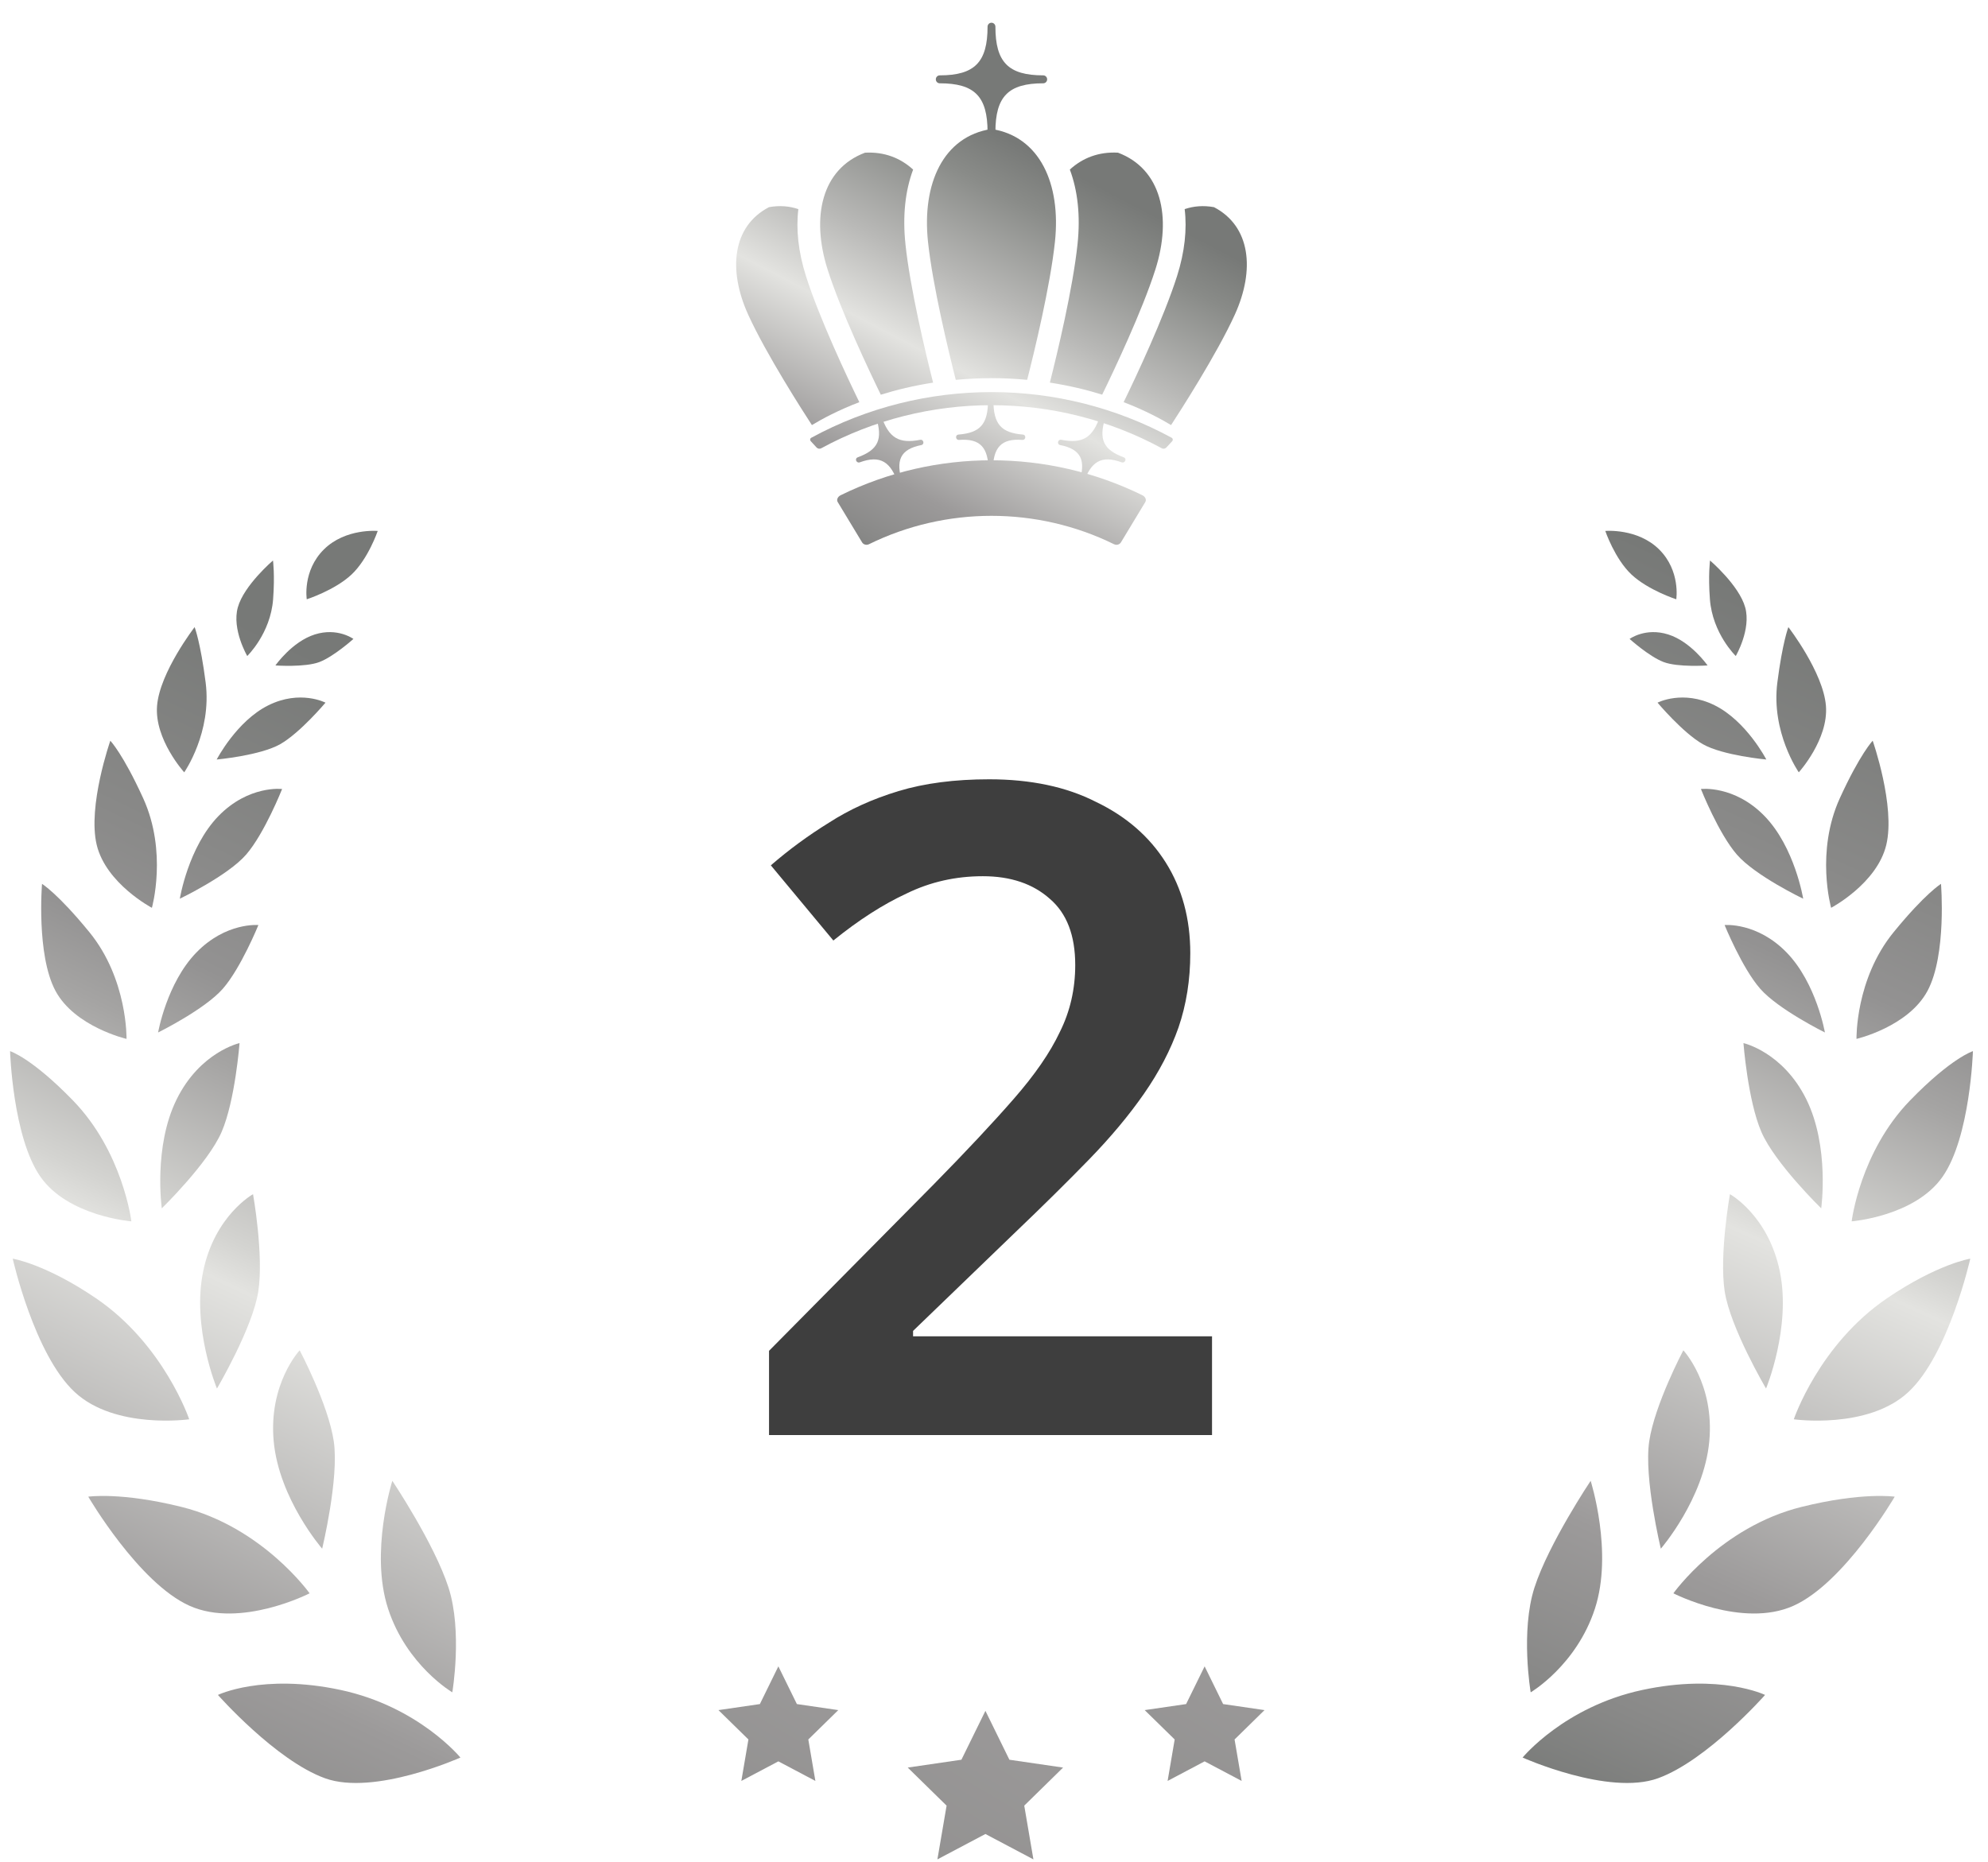<svg width="79" height="74" viewBox="0 0 79 74" fill="none" xmlns="http://www.w3.org/2000/svg">
<g clip-path="url(#clip0_538_14531)">
<path d="M44.271 21.631C41.209 20.126 37.592 20.126 34.53 21.631C34.433 21.678 34.312 21.647 34.258 21.557C33.935 21.023 33.612 20.488 33.289 19.953C33.235 19.864 33.287 19.742 33.407 19.683C37.175 17.831 41.627 17.831 45.395 19.683C45.515 19.742 45.567 19.864 45.513 19.953C45.19 20.488 44.867 21.023 44.544 21.557C44.49 21.647 44.369 21.678 44.272 21.631H44.271Z" fill="url(#paint0_linear_538_14531)"/>
<path d="M46.174 17.821C41.965 15.532 36.834 15.532 32.626 17.821C32.573 17.849 32.494 17.834 32.449 17.786C32.374 17.704 32.298 17.622 32.223 17.54C32.178 17.492 32.187 17.427 32.243 17.397C36.689 14.98 42.11 14.98 46.556 17.397C46.612 17.427 46.621 17.492 46.577 17.54C46.501 17.622 46.425 17.704 46.35 17.786C46.305 17.834 46.227 17.85 46.174 17.821Z" fill="url(#paint1_linear_538_14531)"/>
<path d="M39.4 15.03C39.894 15.03 40.367 15.055 40.818 15.097C41.106 13.967 41.734 11.373 41.922 9.61C42.167 7.3 41.317 5.42 39.4 5.126C37.482 5.42 36.632 7.3 36.877 9.61C37.065 11.373 37.694 13.967 37.981 15.097C38.433 15.055 38.906 15.031 39.4 15.031V15.03Z" fill="url(#paint2_linear_538_14531)"/>
<path d="M45.914 10.709C46.578 8.619 46.146 6.714 44.427 6.068C43.664 6.026 43.02 6.276 42.514 6.74C42.826 7.573 42.939 8.577 42.82 9.699C42.631 11.476 42.023 14.011 41.72 15.207C42.49 15.326 43.185 15.495 43.799 15.686C44.245 14.771 45.386 12.37 45.914 10.708V10.709Z" fill="url(#paint3_linear_538_14531)"/>
<path d="M35.981 9.701C35.862 8.578 35.974 7.574 36.286 6.74C35.78 6.277 35.138 6.027 34.374 6.069C32.655 6.715 32.224 8.62 32.887 10.71C33.415 12.371 34.557 14.774 35.002 15.688C35.617 15.496 36.311 15.327 37.08 15.208C36.777 14.012 36.169 11.477 35.98 9.7L35.981 9.701Z" fill="url(#paint4_linear_538_14531)"/>
<path d="M48.243 8.234C47.822 8.158 47.432 8.191 47.077 8.312C47.174 9.11 47.08 10.01 46.776 10.968C46.242 12.647 45.132 14.998 44.652 15.984C45.503 16.312 46.139 16.655 46.536 16.895C46.858 16.401 48.353 14.084 49.071 12.503C49.878 10.725 49.696 8.992 48.242 8.234L48.243 8.234Z" fill="url(#paint5_linear_538_14531)"/>
<path d="M32.026 10.968C31.722 10.011 31.628 9.11 31.725 8.312C31.369 8.191 30.979 8.158 30.558 8.234C29.105 8.991 28.923 10.724 29.73 12.502C30.448 14.083 31.942 16.401 32.264 16.895C32.662 16.654 33.298 16.311 34.148 15.984C33.669 14.998 32.559 12.646 32.025 10.967L32.026 10.968Z" fill="url(#paint6_linear_538_14531)"/>
<path d="M41.456 2.995C40.071 2.995 39.556 2.471 39.556 1.062C39.556 0.974 39.486 0.903 39.4 0.903C39.314 0.903 39.244 0.974 39.244 1.062C39.244 2.471 38.73 2.995 37.344 2.995C37.258 2.995 37.188 3.066 37.188 3.153C37.188 3.24 37.258 3.311 37.344 3.311C38.73 3.311 39.244 3.835 39.244 5.245C39.244 5.332 39.314 5.403 39.4 5.403C39.486 5.403 39.556 5.332 39.556 5.245C39.556 3.835 40.071 3.311 41.456 3.311C41.543 3.311 41.612 3.24 41.612 3.153C41.612 3.066 41.542 2.995 41.456 2.995Z" fill="url(#paint7_linear_538_14531)"/>
<path d="M40.658 17.273C39.799 17.205 39.477 16.871 39.477 15.921C39.477 15.862 39.429 15.813 39.369 15.813C39.309 15.813 39.261 15.862 39.262 15.921C39.262 16.871 38.94 17.205 38.08 17.273C38.026 17.277 37.987 17.329 37.994 17.387C38 17.445 38.048 17.489 38.101 17.485C38.961 17.418 39.283 17.787 39.282 18.728C39.282 18.787 39.321 18.834 39.369 18.834C39.416 18.834 39.455 18.787 39.455 18.728C39.455 17.787 39.776 17.417 40.636 17.485C40.689 17.489 40.737 17.446 40.743 17.387C40.75 17.329 40.711 17.277 40.657 17.273H40.658Z" fill="url(#paint8_linear_538_14531)"/>
<path d="M44.666 18.18C43.847 17.878 43.64 17.473 43.935 16.562C43.953 16.505 43.921 16.447 43.864 16.43C43.806 16.414 43.744 16.447 43.726 16.503C43.432 17.413 43.015 17.645 42.166 17.478C42.112 17.468 42.059 17.507 42.047 17.565C42.035 17.623 42.068 17.677 42.12 17.687C42.97 17.854 43.169 18.296 42.876 19.197C42.858 19.253 42.881 19.309 42.927 19.322C42.973 19.335 43.025 19.3 43.044 19.244C43.335 18.344 43.761 18.076 44.581 18.378C44.631 18.397 44.691 18.368 44.715 18.314C44.74 18.26 44.718 18.201 44.666 18.181V18.18Z" fill="url(#paint9_linear_538_14531)"/>
<path d="M36.575 17.479C35.726 17.646 35.308 17.414 35.014 16.504C34.997 16.448 34.935 16.415 34.877 16.431C34.819 16.448 34.787 16.506 34.806 16.563C35.1 17.473 34.893 17.879 34.074 18.181C34.023 18.201 34.001 18.26 34.025 18.315C34.05 18.369 34.11 18.397 34.16 18.378C34.98 18.076 35.405 18.344 35.697 19.245C35.715 19.301 35.768 19.336 35.814 19.323C35.86 19.31 35.882 19.254 35.865 19.197C35.572 18.297 35.771 17.855 36.62 17.688C36.672 17.677 36.705 17.623 36.693 17.565C36.681 17.508 36.628 17.468 36.575 17.479V17.479Z" fill="url(#paint10_linear_538_14531)"/>
<path d="M40.122 69.944L40.112 69.942L39.159 67.999L38.205 69.942L36.072 70.254L37.616 71.767L37.251 73.903L39.159 72.894L41.066 73.903L40.702 71.767L42.245 70.254L40.122 69.944Z" fill="url(#paint11_linear_538_14531)"/>
<path d="M50.25 67.97L48.612 67.731L48.605 67.73L47.87 66.231L47.134 67.73L45.489 67.97V67.971L46.68 69.137L46.399 70.785L47.87 70.007L49.341 70.785L49.06 69.137L50.25 67.97Z" fill="url(#paint12_linear_538_14531)"/>
<path d="M31.674 67.731L31.667 67.73L30.931 66.231L30.196 67.73L28.551 67.97V67.971L29.741 69.137L29.46 70.785L30.931 70.007L32.402 70.785L32.121 69.137L33.312 67.97L31.674 67.731Z" fill="url(#paint13_linear_538_14531)"/>
<path d="M60.828 67.263C60.828 67.263 62.64 66.197 63.377 63.946C64.115 61.696 63.21 58.857 63.21 58.857C63.21 58.857 61.544 61.347 60.979 63.095C60.414 64.844 60.827 67.263 60.827 67.263H60.828Z" fill="url(#paint14_linear_538_14531)"/>
<path d="M60.506 69.856C60.506 69.856 62.163 67.833 65.266 67.169C68.37 66.505 70.141 67.367 70.141 67.367C70.141 67.367 67.848 69.969 65.886 70.679C63.925 71.389 60.506 69.856 60.506 69.856Z" fill="url(#paint15_linear_538_14531)"/>
<path d="M65.999 61.554C65.999 61.554 67.71 59.583 67.924 57.29C68.139 54.998 66.893 53.669 66.893 53.669C66.893 53.669 65.753 55.824 65.537 57.289C65.322 58.755 65.999 61.554 65.999 61.554V61.554Z" fill="url(#paint16_linear_538_14531)"/>
<path d="M66.498 63.328C66.498 63.328 68.369 60.693 71.589 59.894C74 59.295 75.293 59.487 75.293 59.487C75.293 59.487 73.294 62.918 71.266 63.825C69.238 64.733 66.498 63.328 66.498 63.328Z" fill="url(#paint17_linear_538_14531)"/>
<path d="M70.18 55.188C70.18 55.188 71.186 52.766 70.728 50.535C70.269 48.304 68.745 47.464 68.745 47.464C68.745 47.464 68.315 49.871 68.536 51.323C68.757 52.776 70.18 55.189 70.18 55.189V55.188Z" fill="url(#paint18_linear_538_14531)"/>
<path d="M71.283 56.411C71.283 56.411 72.286 53.436 74.993 51.597C77 50.234 78.296 50.027 78.296 50.027C78.296 50.027 77.442 53.841 75.831 55.333C74.22 56.826 71.283 56.411 71.283 56.411Z" fill="url(#paint19_linear_538_14531)"/>
<path d="M72.372 48.026C72.372 48.026 72.713 45.579 71.781 43.694C70.848 41.808 69.282 41.459 69.282 41.459C69.282 41.459 69.455 43.74 69.993 44.987C70.531 46.235 72.372 48.027 72.372 48.027V48.026Z" fill="url(#paint20_linear_538_14531)"/>
<path d="M72.519 41.037C72.519 41.037 72.178 39.074 71 37.86C69.82 36.646 68.533 36.767 68.533 36.767C68.533 36.767 69.227 38.474 69.946 39.297C70.665 40.121 72.519 41.037 72.519 41.037Z" fill="url(#paint21_linear_538_14531)"/>
<path d="M73.582 48.544C73.582 48.544 73.915 45.786 75.902 43.739C77.551 42.04 78.401 41.779 78.401 41.779C78.401 41.779 78.297 45.195 77.194 46.772C76.091 48.348 73.581 48.544 73.581 48.544H73.582Z" fill="url(#paint22_linear_538_14531)"/>
<path d="M71.656 35.72C71.656 35.72 71.324 33.675 70.121 32.436C68.919 31.198 67.592 31.36 67.592 31.36C67.592 31.36 68.29 33.127 69.023 33.969C69.755 34.811 71.655 35.72 71.655 35.72H71.656Z" fill="url(#paint23_linear_538_14531)"/>
<path d="M72.766 36.082C72.766 36.082 72.137 33.862 73.113 31.723C73.918 29.96 74.418 29.441 74.418 29.441C74.418 29.441 75.328 32.039 74.958 33.58C74.589 35.121 72.766 36.082 72.766 36.082Z" fill="url(#paint24_linear_538_14531)"/>
<path d="M73.774 41.292C73.774 41.292 73.723 38.922 75.247 37.054C76.501 35.515 77.132 35.13 77.132 35.13C77.132 35.13 77.364 37.947 76.598 39.38C75.832 40.814 73.774 41.292 73.774 41.292Z" fill="url(#paint25_linear_538_14531)"/>
<path d="M70.191 30.188C70.191 30.188 69.402 28.66 68.136 28.032C66.87 27.405 65.868 27.928 65.868 27.928C65.868 27.928 66.874 29.126 67.667 29.578C68.461 30.03 70.191 30.188 70.191 30.188Z" fill="url(#paint26_linear_538_14531)"/>
<path d="M71.481 30.697C71.481 30.697 70.374 29.112 70.629 27.127C70.834 25.524 71.067 24.925 71.067 24.925C71.067 24.925 72.454 26.72 72.56 28.055C72.666 29.391 71.481 30.697 71.481 30.697Z" fill="url(#paint27_linear_538_14531)"/>
<path d="M67.856 26.449C67.856 26.449 67.197 25.502 66.292 25.217C65.387 24.931 64.758 25.395 64.758 25.395C64.758 25.395 65.535 26.095 66.108 26.313C66.68 26.532 67.856 26.449 67.856 26.449V26.449Z" fill="url(#paint28_linear_538_14531)"/>
<path d="M68.977 26.074C68.977 26.074 68.053 25.185 67.949 23.818C67.876 22.848 67.954 22.277 67.954 22.277C67.954 22.277 69.108 23.263 69.351 24.14C69.596 25.016 68.977 26.074 68.977 26.074Z" fill="url(#paint29_linear_538_14531)"/>
<path d="M66.612 23.819C66.612 23.819 66.79 22.689 65.932 21.838C65.074 20.987 63.792 21.103 63.792 21.103C63.792 21.103 64.168 22.211 64.833 22.836C65.499 23.46 66.612 23.819 66.612 23.819L66.612 23.819Z" fill="url(#paint30_linear_538_14531)"/>
<path d="M17.973 67.263C17.973 67.263 16.161 66.197 15.424 63.946C14.687 61.696 15.591 58.857 15.591 58.857C15.591 58.857 17.257 61.347 17.822 63.095C18.387 64.844 17.974 67.263 17.974 67.263H17.973Z" fill="url(#paint31_linear_538_14531)"/>
<path d="M18.296 69.856C18.296 69.856 16.638 67.833 13.536 67.169C10.432 66.505 8.66 67.367 8.66 67.367C8.66 67.367 10.954 69.969 12.915 70.679C14.877 71.389 18.296 69.856 18.296 69.856Z" fill="url(#paint32_linear_538_14531)"/>
<path d="M12.802 61.554C12.802 61.554 11.091 59.583 10.877 57.29C10.663 54.998 11.909 53.669 11.909 53.669C11.909 53.669 13.049 55.824 13.264 57.289C13.48 58.755 12.802 61.554 12.802 61.554V61.554Z" fill="url(#paint33_linear_538_14531)"/>
<path d="M12.303 63.328C12.303 63.328 10.432 60.693 7.212 59.894C4.801 59.295 3.508 59.487 3.508 59.487C3.508 59.487 5.507 62.918 7.535 63.825C9.564 64.733 12.303 63.328 12.303 63.328Z" fill="url(#paint34_linear_538_14531)"/>
<path d="M8.621 55.188C8.621 55.188 7.614 52.766 8.073 50.535C8.532 48.304 10.055 47.464 10.055 47.464C10.055 47.464 10.486 49.871 10.265 51.323C10.044 52.776 8.621 55.189 8.621 55.189V55.188Z" fill="url(#paint35_linear_538_14531)"/>
<path d="M7.519 56.411C7.519 56.411 6.516 53.436 3.809 51.597C1.802 50.234 0.506 50.027 0.506 50.027C0.506 50.027 1.361 53.841 2.972 55.333C4.582 56.826 7.519 56.411 7.519 56.411Z" fill="url(#paint36_linear_538_14531)"/>
<path d="M6.429 48.026C6.429 48.026 6.088 45.579 7.02 43.694C7.952 41.808 9.519 41.459 9.519 41.459C9.519 41.459 9.346 43.74 8.808 44.987C8.27 46.235 6.429 48.027 6.429 48.027V48.026Z" fill="url(#paint37_linear_538_14531)"/>
<path d="M6.283 41.037C6.283 41.037 6.624 39.074 7.802 37.86C8.981 36.646 10.268 36.767 10.268 36.767C10.268 36.767 9.575 38.474 8.856 39.297C8.137 40.121 6.283 41.037 6.283 41.037Z" fill="url(#paint38_linear_538_14531)"/>
<path d="M5.22 48.544C5.22 48.544 4.887 45.786 2.899 43.739C1.25 42.04 0.4 41.779 0.4 41.779C0.4 41.779 0.504 45.195 1.607 46.772C2.71 48.348 5.22 48.544 5.22 48.544H5.22Z" fill="url(#paint39_linear_538_14531)"/>
<path d="M7.146 35.72C7.146 35.72 7.477 33.675 8.68 32.436C9.883 31.198 11.21 31.36 11.21 31.36C11.21 31.36 10.511 33.127 9.779 33.969C9.046 34.811 7.146 35.72 7.146 35.72H7.146Z" fill="url(#paint40_linear_538_14531)"/>
<path d="M6.036 36.082C6.036 36.082 6.665 33.862 5.688 31.723C4.884 29.96 4.384 29.441 4.384 29.441C4.384 29.441 3.474 32.039 3.843 33.58C4.213 35.121 6.036 36.082 6.036 36.082Z" fill="url(#paint41_linear_538_14531)"/>
<path d="M5.028 41.292C5.028 41.292 5.078 38.922 3.555 37.054C2.3 35.515 1.67 35.13 1.67 35.13C1.67 35.13 1.438 37.947 2.203 39.38C2.97 40.814 5.028 41.292 5.028 41.292Z" fill="url(#paint42_linear_538_14531)"/>
<path d="M8.611 30.188C8.611 30.188 9.4 28.66 10.666 28.032C11.932 27.405 12.934 27.928 12.934 27.928C12.934 27.928 11.929 29.126 11.135 29.578C10.341 30.03 8.611 30.188 8.611 30.188Z" fill="url(#paint43_linear_538_14531)"/>
<path d="M7.321 30.697C7.321 30.697 8.427 29.112 8.172 27.127C7.967 25.524 7.734 24.925 7.734 24.925C7.734 24.925 6.348 26.72 6.241 28.055C6.135 29.391 7.321 30.697 7.321 30.697Z" fill="url(#paint44_linear_538_14531)"/>
<path d="M10.945 26.449C10.945 26.449 11.605 25.502 12.51 25.217C13.414 24.931 14.044 25.395 14.044 25.395C14.044 25.395 13.266 26.095 12.694 26.313C12.122 26.532 10.945 26.449 10.945 26.449V26.449Z" fill="url(#paint45_linear_538_14531)"/>
<path d="M9.825 26.074C9.825 26.074 10.749 25.185 10.853 23.818C10.926 22.848 10.848 22.277 10.848 22.277C10.848 22.277 9.694 23.263 9.451 24.14C9.206 25.016 9.825 26.074 9.825 26.074Z" fill="url(#paint46_linear_538_14531)"/>
<path d="M12.19 23.819C12.19 23.819 12.012 22.689 12.871 21.838C13.729 20.987 15.01 21.103 15.01 21.103C15.01 21.103 14.634 22.211 13.969 22.836C13.304 23.46 12.191 23.819 12.191 23.819L12.19 23.819Z" fill="url(#paint47_linear_538_14531)"/>
<path d="M48.164 57.038H30.56V53.69L37.112 47.066C38.408 45.746 39.464 44.618 40.28 43.682C41.12 42.722 41.732 41.834 42.116 41.018C42.524 40.202 42.728 39.314 42.728 38.354C42.728 37.178 42.392 36.302 41.72 35.726C41.048 35.126 40.16 34.826 39.056 34.826C37.976 34.826 36.968 35.054 36.032 35.51C35.096 35.942 34.124 36.566 33.116 37.382L30.632 34.394C31.352 33.77 32.12 33.206 32.936 32.702C33.752 32.174 34.676 31.754 35.708 31.442C36.74 31.13 37.94 30.974 39.308 30.974C40.964 30.974 42.38 31.274 43.556 31.874C44.756 32.45 45.68 33.254 46.328 34.286C46.976 35.318 47.3 36.518 47.3 37.886C47.3 38.942 47.144 39.926 46.832 40.838C46.52 41.726 46.064 42.602 45.464 43.466C44.864 44.33 44.132 45.206 43.268 46.094C42.404 46.982 41.432 47.942 40.352 48.974L36.284 52.898V53.114H48.164V57.038Z" fill="#3E3E3E"/>
</g>
<defs>
<linearGradient id="paint0_linear_538_14531" x1="36.354" y1="25.765" x2="45.462" y2="8.347" gradientUnits="userSpaceOnUse">
<stop offset="0.07" stop-color="#777977"/>
<stop offset="0.16" stop-color="#898988"/>
<stop offset="0.28" stop-color="#9C9A9A"/>
<stop offset="0.54" stop-color="#E3E3E0"/>
<stop offset="0.7" stop-color="#B9B9B7"/>
<stop offset="0.9" stop-color="#898B88"/>
<stop offset="1" stop-color="#777977"/>
</linearGradient>
<linearGradient id="paint1_linear_538_14531" x1="35.377" y1="25.255" x2="44.484" y2="7.836" gradientUnits="userSpaceOnUse">
<stop offset="0.07" stop-color="#777977"/>
<stop offset="0.16" stop-color="#898988"/>
<stop offset="0.28" stop-color="#9C9A9A"/>
<stop offset="0.54" stop-color="#E3E3E0"/>
<stop offset="0.7" stop-color="#B9B9B7"/>
<stop offset="0.9" stop-color="#898B88"/>
<stop offset="1" stop-color="#777977"/>
</linearGradient>
<linearGradient id="paint2_linear_538_14531" x1="32.425" y1="23.71" x2="41.532" y2="6.293" gradientUnits="userSpaceOnUse">
<stop offset="0.07" stop-color="#777977"/>
<stop offset="0.16" stop-color="#898988"/>
<stop offset="0.28" stop-color="#9C9A9A"/>
<stop offset="0.54" stop-color="#E3E3E0"/>
<stop offset="0.7" stop-color="#B9B9B7"/>
<stop offset="0.9" stop-color="#898B88"/>
<stop offset="1" stop-color="#777977"/>
</linearGradient>
<linearGradient id="paint3_linear_538_14531" x1="35.786" y1="25.467" x2="44.894" y2="8.05" gradientUnits="userSpaceOnUse">
<stop offset="0.07" stop-color="#777977"/>
<stop offset="0.16" stop-color="#898988"/>
<stop offset="0.28" stop-color="#9C9A9A"/>
<stop offset="0.54" stop-color="#E3E3E0"/>
<stop offset="0.7" stop-color="#B9B9B7"/>
<stop offset="0.9" stop-color="#898B88"/>
<stop offset="1" stop-color="#777977"/>
</linearGradient>
<linearGradient id="paint4_linear_538_14531" x1="29.397" y1="22.127" x2="38.504" y2="4.71" gradientUnits="userSpaceOnUse">
<stop offset="0.07" stop-color="#777977"/>
<stop offset="0.16" stop-color="#898988"/>
<stop offset="0.28" stop-color="#9C9A9A"/>
<stop offset="0.54" stop-color="#E3E3E0"/>
<stop offset="0.7" stop-color="#B9B9B7"/>
<stop offset="0.9" stop-color="#898B88"/>
<stop offset="1" stop-color="#777977"/>
</linearGradient>
<linearGradient id="paint5_linear_538_14531" x1="39.336" y1="27.325" x2="48.444" y2="9.907" gradientUnits="userSpaceOnUse">
<stop offset="0.07" stop-color="#777977"/>
<stop offset="0.16" stop-color="#898988"/>
<stop offset="0.28" stop-color="#9C9A9A"/>
<stop offset="0.54" stop-color="#E3E3E0"/>
<stop offset="0.7" stop-color="#B9B9B7"/>
<stop offset="0.9" stop-color="#898B88"/>
<stop offset="1" stop-color="#777977"/>
</linearGradient>
<linearGradient id="paint6_linear_538_14531" x1="27.45" y1="21.11" x2="36.558" y2="3.692" gradientUnits="userSpaceOnUse">
<stop offset="0.07" stop-color="#777977"/>
<stop offset="0.16" stop-color="#898988"/>
<stop offset="0.28" stop-color="#9C9A9A"/>
<stop offset="0.54" stop-color="#E3E3E0"/>
<stop offset="0.7" stop-color="#B9B9B7"/>
<stop offset="0.9" stop-color="#898B88"/>
<stop offset="1" stop-color="#777977"/>
</linearGradient>
<linearGradient id="paint7_linear_538_14531" x1="29.548" y1="22.207" x2="38.655" y2="4.788" gradientUnits="userSpaceOnUse">
<stop offset="0.07" stop-color="#777977"/>
<stop offset="0.16" stop-color="#898988"/>
<stop offset="0.28" stop-color="#9C9A9A"/>
<stop offset="0.54" stop-color="#E3E3E0"/>
<stop offset="0.7" stop-color="#B9B9B7"/>
<stop offset="0.9" stop-color="#898B88"/>
<stop offset="1" stop-color="#777977"/>
</linearGradient>
<linearGradient id="paint8_linear_538_14531" x1="35.313" y1="25.221" x2="44.42" y2="7.803" gradientUnits="userSpaceOnUse">
<stop offset="0.07" stop-color="#777977"/>
<stop offset="0.16" stop-color="#898988"/>
<stop offset="0.28" stop-color="#9C9A9A"/>
<stop offset="0.54" stop-color="#E3E3E0"/>
<stop offset="0.7" stop-color="#B9B9B7"/>
<stop offset="0.9" stop-color="#898B88"/>
<stop offset="1" stop-color="#777977"/>
</linearGradient>
<linearGradient id="paint9_linear_538_14531" x1="38.698" y1="26.991" x2="47.806" y2="9.573" gradientUnits="userSpaceOnUse">
<stop offset="0.07" stop-color="#777977"/>
<stop offset="0.16" stop-color="#898988"/>
<stop offset="0.28" stop-color="#9C9A9A"/>
<stop offset="0.54" stop-color="#E3E3E0"/>
<stop offset="0.7" stop-color="#B9B9B7"/>
<stop offset="0.9" stop-color="#898B88"/>
<stop offset="1" stop-color="#777977"/>
</linearGradient>
<linearGradient id="paint10_linear_538_14531" x1="32.344" y1="23.669" x2="41.452" y2="6.251" gradientUnits="userSpaceOnUse">
<stop offset="0.07" stop-color="#777977"/>
<stop offset="0.16" stop-color="#898988"/>
<stop offset="0.28" stop-color="#9C9A9A"/>
<stop offset="0.54" stop-color="#E3E3E0"/>
<stop offset="0.7" stop-color="#B9B9B7"/>
<stop offset="0.9" stop-color="#898B88"/>
<stop offset="1" stop-color="#777977"/>
</linearGradient>
<linearGradient id="paint11_linear_538_14531" x1="20.194" y1="103.299" x2="96.968" y2="-25.702" gradientUnits="userSpaceOnUse">
<stop offset="0.07" stop-color="#777977"/>
<stop offset="0.16" stop-color="#898988"/>
<stop offset="0.28" stop-color="#9C9A9A"/>
<stop offset="0.54" stop-color="#E3E3E0"/>
<stop offset="0.57" stop-color="#D4D4D1"/>
<stop offset="0.69" stop-color="#A5A4A3"/>
<stop offset="0.75" stop-color="#939292"/>
<stop offset="0.83" stop-color="#898988"/>
<stop offset="1" stop-color="#777977"/>
</linearGradient>
<linearGradient id="paint12_linear_538_14531" x1="33.244" y1="93.455" x2="92.452" y2="-6.03" gradientUnits="userSpaceOnUse">
<stop offset="0.07" stop-color="#777977"/>
<stop offset="0.16" stop-color="#898988"/>
<stop offset="0.28" stop-color="#9C9A9A"/>
<stop offset="0.54" stop-color="#E3E3E0"/>
<stop offset="0.57" stop-color="#D4D4D1"/>
<stop offset="0.69" stop-color="#A5A4A3"/>
<stop offset="0.75" stop-color="#939292"/>
<stop offset="0.83" stop-color="#898988"/>
<stop offset="1" stop-color="#777977"/>
</linearGradient>
<linearGradient id="paint13_linear_538_14531" x1="16.306" y1="93.455" x2="75.513" y2="-6.03" gradientUnits="userSpaceOnUse">
<stop offset="0.07" stop-color="#777977"/>
<stop offset="0.16" stop-color="#898988"/>
<stop offset="0.28" stop-color="#9C9A9A"/>
<stop offset="0.54" stop-color="#E3E3E0"/>
<stop offset="0.57" stop-color="#D4D4D1"/>
<stop offset="0.69" stop-color="#A5A4A3"/>
<stop offset="0.75" stop-color="#939292"/>
<stop offset="0.83" stop-color="#898988"/>
<stop offset="1" stop-color="#777977"/>
</linearGradient>
<linearGradient id="paint14_linear_538_14531" x1="57.615" y1="73.807" x2="78.385" y2="27.44" gradientUnits="userSpaceOnUse">
<stop offset="0.07" stop-color="#777977"/>
<stop offset="0.16" stop-color="#898988"/>
<stop offset="0.28" stop-color="#9C9A9A"/>
<stop offset="0.54" stop-color="#E3E3E0"/>
<stop offset="0.57" stop-color="#D4D4D1"/>
<stop offset="0.69" stop-color="#A5A4A3"/>
<stop offset="0.75" stop-color="#939292"/>
<stop offset="0.83" stop-color="#898988"/>
<stop offset="1" stop-color="#777977"/>
</linearGradient>
<linearGradient id="paint15_linear_538_14531" x1="62.127" y1="75.828" x2="82.897" y2="29.461" gradientUnits="userSpaceOnUse">
<stop offset="0.07" stop-color="#777977"/>
<stop offset="0.16" stop-color="#898988"/>
<stop offset="0.28" stop-color="#9C9A9A"/>
<stop offset="0.54" stop-color="#E3E3E0"/>
<stop offset="0.57" stop-color="#D4D4D1"/>
<stop offset="0.69" stop-color="#A5A4A3"/>
<stop offset="0.75" stop-color="#939292"/>
<stop offset="0.83" stop-color="#898988"/>
<stop offset="1" stop-color="#777977"/>
</linearGradient>
<linearGradient id="paint16_linear_538_14531" x1="59.141" y1="74.49" x2="79.911" y2="28.124" gradientUnits="userSpaceOnUse">
<stop offset="0.07" stop-color="#777977"/>
<stop offset="0.16" stop-color="#898988"/>
<stop offset="0.28" stop-color="#9C9A9A"/>
<stop offset="0.54" stop-color="#E3E3E0"/>
<stop offset="0.57" stop-color="#D4D4D1"/>
<stop offset="0.69" stop-color="#A5A4A3"/>
<stop offset="0.75" stop-color="#939292"/>
<stop offset="0.83" stop-color="#898988"/>
<stop offset="1" stop-color="#777977"/>
</linearGradient>
<linearGradient id="paint17_linear_538_14531" x1="64.114" y1="76.718" x2="84.883" y2="30.35" gradientUnits="userSpaceOnUse">
<stop offset="0.07" stop-color="#777977"/>
<stop offset="0.16" stop-color="#898988"/>
<stop offset="0.28" stop-color="#9C9A9A"/>
<stop offset="0.54" stop-color="#E3E3E0"/>
<stop offset="0.57" stop-color="#D4D4D1"/>
<stop offset="0.69" stop-color="#A5A4A3"/>
<stop offset="0.75" stop-color="#939292"/>
<stop offset="0.83" stop-color="#898988"/>
<stop offset="1" stop-color="#777977"/>
</linearGradient>
<linearGradient id="paint18_linear_538_14531" x1="59.191" y1="74.514" x2="79.96" y2="28.146" gradientUnits="userSpaceOnUse">
<stop offset="0.07" stop-color="#777977"/>
<stop offset="0.16" stop-color="#898988"/>
<stop offset="0.28" stop-color="#9C9A9A"/>
<stop offset="0.54" stop-color="#E3E3E0"/>
<stop offset="0.57" stop-color="#D4D4D1"/>
<stop offset="0.69" stop-color="#A5A4A3"/>
<stop offset="0.75" stop-color="#939292"/>
<stop offset="0.83" stop-color="#898988"/>
<stop offset="1" stop-color="#777977"/>
</linearGradient>
<linearGradient id="paint19_linear_538_14531" x1="64.47" y1="76.877" x2="85.239" y2="30.51" gradientUnits="userSpaceOnUse">
<stop offset="0.07" stop-color="#777977"/>
<stop offset="0.16" stop-color="#898988"/>
<stop offset="0.28" stop-color="#9C9A9A"/>
<stop offset="0.54" stop-color="#E3E3E0"/>
<stop offset="0.57" stop-color="#D4D4D1"/>
<stop offset="0.69" stop-color="#A5A4A3"/>
<stop offset="0.75" stop-color="#939292"/>
<stop offset="0.83" stop-color="#898988"/>
<stop offset="1" stop-color="#777977"/>
</linearGradient>
<linearGradient id="paint20_linear_538_14531" x1="57.897" y1="73.932" x2="78.666" y2="27.566" gradientUnits="userSpaceOnUse">
<stop offset="0.07" stop-color="#777977"/>
<stop offset="0.16" stop-color="#898988"/>
<stop offset="0.28" stop-color="#9C9A9A"/>
<stop offset="0.54" stop-color="#E3E3E0"/>
<stop offset="0.57" stop-color="#D4D4D1"/>
<stop offset="0.69" stop-color="#A5A4A3"/>
<stop offset="0.75" stop-color="#939292"/>
<stop offset="0.83" stop-color="#898988"/>
<stop offset="1" stop-color="#777977"/>
</linearGradient>
<linearGradient id="paint21_linear_538_14531" x1="55.486" y1="72.853" x2="76.256" y2="26.486" gradientUnits="userSpaceOnUse">
<stop offset="0.07" stop-color="#777977"/>
<stop offset="0.16" stop-color="#898988"/>
<stop offset="0.28" stop-color="#9C9A9A"/>
<stop offset="0.54" stop-color="#E3E3E0"/>
<stop offset="0.57" stop-color="#D4D4D1"/>
<stop offset="0.69" stop-color="#A5A4A3"/>
<stop offset="0.75" stop-color="#939292"/>
<stop offset="0.83" stop-color="#898988"/>
<stop offset="1" stop-color="#777977"/>
</linearGradient>
<linearGradient id="paint22_linear_538_14531" x1="62.666" y1="76.07" x2="83.436" y2="29.703" gradientUnits="userSpaceOnUse">
<stop offset="0.07" stop-color="#777977"/>
<stop offset="0.16" stop-color="#898988"/>
<stop offset="0.28" stop-color="#9C9A9A"/>
<stop offset="0.54" stop-color="#E3E3E0"/>
<stop offset="0.57" stop-color="#D4D4D1"/>
<stop offset="0.69" stop-color="#A5A4A3"/>
<stop offset="0.75" stop-color="#939292"/>
<stop offset="0.83" stop-color="#898988"/>
<stop offset="1" stop-color="#777977"/>
</linearGradient>
<linearGradient id="paint23_linear_538_14531" x1="52.752" y1="71.628" x2="73.522" y2="25.261" gradientUnits="userSpaceOnUse">
<stop offset="0.07" stop-color="#777977"/>
<stop offset="0.16" stop-color="#898988"/>
<stop offset="0.28" stop-color="#9C9A9A"/>
<stop offset="0.54" stop-color="#E3E3E0"/>
<stop offset="0.57" stop-color="#D4D4D1"/>
<stop offset="0.69" stop-color="#A5A4A3"/>
<stop offset="0.75" stop-color="#939292"/>
<stop offset="0.83" stop-color="#898988"/>
<stop offset="1" stop-color="#777977"/>
</linearGradient>
<linearGradient id="paint24_linear_538_14531" x1="56.123" y1="73.139" x2="76.893" y2="26.772" gradientUnits="userSpaceOnUse">
<stop offset="0.07" stop-color="#777977"/>
<stop offset="0.16" stop-color="#898988"/>
<stop offset="0.28" stop-color="#9C9A9A"/>
<stop offset="0.54" stop-color="#E3E3E0"/>
<stop offset="0.57" stop-color="#D4D4D1"/>
<stop offset="0.69" stop-color="#A5A4A3"/>
<stop offset="0.75" stop-color="#939292"/>
<stop offset="0.83" stop-color="#898988"/>
<stop offset="1" stop-color="#777977"/>
</linearGradient>
<linearGradient id="paint25_linear_538_14531" x1="59.643" y1="74.716" x2="80.413" y2="28.349" gradientUnits="userSpaceOnUse">
<stop offset="0.07" stop-color="#777977"/>
<stop offset="0.16" stop-color="#898988"/>
<stop offset="0.28" stop-color="#9C9A9A"/>
<stop offset="0.54" stop-color="#E3E3E0"/>
<stop offset="0.57" stop-color="#D4D4D1"/>
<stop offset="0.69" stop-color="#A5A4A3"/>
<stop offset="0.75" stop-color="#939292"/>
<stop offset="0.83" stop-color="#898988"/>
<stop offset="1" stop-color="#777977"/>
</linearGradient>
<linearGradient id="paint26_linear_538_14531" x1="49.764" y1="70.29" x2="70.534" y2="23.923" gradientUnits="userSpaceOnUse">
<stop offset="0.07" stop-color="#777977"/>
<stop offset="0.16" stop-color="#898988"/>
<stop offset="0.28" stop-color="#9C9A9A"/>
<stop offset="0.54" stop-color="#E3E3E0"/>
<stop offset="0.57" stop-color="#D4D4D1"/>
<stop offset="0.69" stop-color="#A5A4A3"/>
<stop offset="0.75" stop-color="#939292"/>
<stop offset="0.83" stop-color="#898988"/>
<stop offset="1" stop-color="#777977"/>
</linearGradient>
<linearGradient id="paint27_linear_538_14531" x1="52.112" y1="71.343" x2="72.882" y2="24.976" gradientUnits="userSpaceOnUse">
<stop offset="0.07" stop-color="#777977"/>
<stop offset="0.16" stop-color="#898988"/>
<stop offset="0.28" stop-color="#9C9A9A"/>
<stop offset="0.54" stop-color="#E3E3E0"/>
<stop offset="0.57" stop-color="#D4D4D1"/>
<stop offset="0.69" stop-color="#A5A4A3"/>
<stop offset="0.75" stop-color="#939292"/>
<stop offset="0.83" stop-color="#898988"/>
<stop offset="1" stop-color="#777977"/>
</linearGradient>
<linearGradient id="paint28_linear_538_14531" x1="47.169" y1="69.127" x2="67.938" y2="22.76" gradientUnits="userSpaceOnUse">
<stop offset="0.07" stop-color="#777977"/>
<stop offset="0.16" stop-color="#898988"/>
<stop offset="0.28" stop-color="#9C9A9A"/>
<stop offset="0.54" stop-color="#E3E3E0"/>
<stop offset="0.57" stop-color="#D4D4D1"/>
<stop offset="0.69" stop-color="#A5A4A3"/>
<stop offset="0.75" stop-color="#939292"/>
<stop offset="0.83" stop-color="#898988"/>
<stop offset="1" stop-color="#777977"/>
</linearGradient>
<linearGradient id="paint29_linear_538_14531" x1="48.33" y1="69.648" x2="69.1" y2="23.281" gradientUnits="userSpaceOnUse">
<stop offset="0.07" stop-color="#777977"/>
<stop offset="0.16" stop-color="#898988"/>
<stop offset="0.28" stop-color="#9C9A9A"/>
<stop offset="0.54" stop-color="#E3E3E0"/>
<stop offset="0.57" stop-color="#D4D4D1"/>
<stop offset="0.69" stop-color="#A5A4A3"/>
<stop offset="0.75" stop-color="#939292"/>
<stop offset="0.83" stop-color="#898988"/>
<stop offset="1" stop-color="#777977"/>
</linearGradient>
<linearGradient id="paint30_linear_538_14531" x1="44.967" y1="68.141" x2="65.737" y2="21.774" gradientUnits="userSpaceOnUse">
<stop offset="0.07" stop-color="#777977"/>
<stop offset="0.16" stop-color="#898988"/>
<stop offset="0.28" stop-color="#9C9A9A"/>
<stop offset="0.54" stop-color="#E3E3E0"/>
<stop offset="0.57" stop-color="#D4D4D1"/>
<stop offset="0.69" stop-color="#A5A4A3"/>
<stop offset="0.75" stop-color="#939292"/>
<stop offset="0.83" stop-color="#898988"/>
<stop offset="1" stop-color="#777977"/>
</linearGradient>
<linearGradient id="paint31_linear_538_14531" x1="7.976" y1="81.774" x2="30.437" y2="34.572" gradientUnits="userSpaceOnUse">
<stop offset="0.07" stop-color="#777977"/>
<stop offset="0.16" stop-color="#898988"/>
<stop offset="0.28" stop-color="#9C9A9A"/>
<stop offset="0.54" stop-color="#E3E3E0"/>
<stop offset="0.57" stop-color="#D4D4D1"/>
<stop offset="0.69" stop-color="#A5A4A3"/>
<stop offset="0.75" stop-color="#939292"/>
<stop offset="0.83" stop-color="#898988"/>
<stop offset="1" stop-color="#777977"/>
</linearGradient>
<linearGradient id="paint32_linear_538_14531" x1="7.411" y1="81.504" x2="29.872" y2="34.303" gradientUnits="userSpaceOnUse">
<stop offset="0.07" stop-color="#777977"/>
<stop offset="0.16" stop-color="#898988"/>
<stop offset="0.28" stop-color="#9C9A9A"/>
<stop offset="0.54" stop-color="#E3E3E0"/>
<stop offset="0.57" stop-color="#D4D4D1"/>
<stop offset="0.69" stop-color="#A5A4A3"/>
<stop offset="0.75" stop-color="#939292"/>
<stop offset="0.83" stop-color="#898988"/>
<stop offset="1" stop-color="#777977"/>
</linearGradient>
<linearGradient id="paint33_linear_538_14531" x1="2.204" y1="79.027" x2="24.665" y2="31.826" gradientUnits="userSpaceOnUse">
<stop offset="0.07" stop-color="#777977"/>
<stop offset="0.16" stop-color="#898988"/>
<stop offset="0.28" stop-color="#9C9A9A"/>
<stop offset="0.54" stop-color="#E3E3E0"/>
<stop offset="0.57" stop-color="#D4D4D1"/>
<stop offset="0.69" stop-color="#A5A4A3"/>
<stop offset="0.75" stop-color="#939292"/>
<stop offset="0.83" stop-color="#898988"/>
<stop offset="1" stop-color="#777977"/>
</linearGradient>
<linearGradient id="paint34_linear_538_14531" x1="0.088" y1="78.02" x2="22.549" y2="30.819" gradientUnits="userSpaceOnUse">
<stop offset="0.07" stop-color="#777977"/>
<stop offset="0.16" stop-color="#898988"/>
<stop offset="0.28" stop-color="#9C9A9A"/>
<stop offset="0.54" stop-color="#E3E3E0"/>
<stop offset="0.57" stop-color="#D4D4D1"/>
<stop offset="0.69" stop-color="#A5A4A3"/>
<stop offset="0.75" stop-color="#939292"/>
<stop offset="0.83" stop-color="#898988"/>
<stop offset="1" stop-color="#777977"/>
</linearGradient>
<linearGradient id="paint35_linear_538_14531" x1="-2.871" y1="76.612" x2="19.59" y2="29.412" gradientUnits="userSpaceOnUse">
<stop offset="0.07" stop-color="#777977"/>
<stop offset="0.16" stop-color="#898988"/>
<stop offset="0.28" stop-color="#9C9A9A"/>
<stop offset="0.54" stop-color="#E3E3E0"/>
<stop offset="0.57" stop-color="#D4D4D1"/>
<stop offset="0.69" stop-color="#A5A4A3"/>
<stop offset="0.75" stop-color="#939292"/>
<stop offset="0.83" stop-color="#898988"/>
<stop offset="1" stop-color="#777977"/>
</linearGradient>
<linearGradient id="paint36_linear_538_14531" x1="-6.241" y1="75.008" x2="16.22" y2="27.807" gradientUnits="userSpaceOnUse">
<stop offset="0.07" stop-color="#777977"/>
<stop offset="0.16" stop-color="#898988"/>
<stop offset="0.28" stop-color="#9C9A9A"/>
<stop offset="0.54" stop-color="#E3E3E0"/>
<stop offset="0.57" stop-color="#D4D4D1"/>
<stop offset="0.69" stop-color="#A5A4A3"/>
<stop offset="0.75" stop-color="#939292"/>
<stop offset="0.83" stop-color="#898988"/>
<stop offset="1" stop-color="#777977"/>
</linearGradient>
<linearGradient id="paint37_linear_538_14531" x1="-6.467" y1="74.901" x2="15.994" y2="27.7" gradientUnits="userSpaceOnUse">
<stop offset="0.07" stop-color="#777977"/>
<stop offset="0.16" stop-color="#898988"/>
<stop offset="0.28" stop-color="#9C9A9A"/>
<stop offset="0.54" stop-color="#E3E3E0"/>
<stop offset="0.57" stop-color="#D4D4D1"/>
<stop offset="0.69" stop-color="#A5A4A3"/>
<stop offset="0.75" stop-color="#939292"/>
<stop offset="0.83" stop-color="#898988"/>
<stop offset="1" stop-color="#777977"/>
</linearGradient>
<linearGradient id="paint38_linear_538_14531" x1="-8.359" y1="74.001" x2="14.102" y2="26.8" gradientUnits="userSpaceOnUse">
<stop offset="0.07" stop-color="#777977"/>
<stop offset="0.16" stop-color="#898988"/>
<stop offset="0.28" stop-color="#9C9A9A"/>
<stop offset="0.54" stop-color="#E3E3E0"/>
<stop offset="0.57" stop-color="#D4D4D1"/>
<stop offset="0.69" stop-color="#A5A4A3"/>
<stop offset="0.75" stop-color="#939292"/>
<stop offset="0.83" stop-color="#898988"/>
<stop offset="1" stop-color="#777977"/>
</linearGradient>
<linearGradient id="paint39_linear_538_14531" x1="-10.321" y1="73.067" x2="12.139" y2="25.866" gradientUnits="userSpaceOnUse">
<stop offset="0.07" stop-color="#777977"/>
<stop offset="0.16" stop-color="#898988"/>
<stop offset="0.28" stop-color="#9C9A9A"/>
<stop offset="0.54" stop-color="#E3E3E0"/>
<stop offset="0.57" stop-color="#D4D4D1"/>
<stop offset="0.69" stop-color="#A5A4A3"/>
<stop offset="0.75" stop-color="#939292"/>
<stop offset="0.83" stop-color="#898988"/>
<stop offset="1" stop-color="#777977"/>
</linearGradient>
<linearGradient id="paint40_linear_538_14531" x1="-9.693" y1="73.365" x2="12.768" y2="26.165" gradientUnits="userSpaceOnUse">
<stop offset="0.07" stop-color="#777977"/>
<stop offset="0.16" stop-color="#898988"/>
<stop offset="0.28" stop-color="#9C9A9A"/>
<stop offset="0.54" stop-color="#E3E3E0"/>
<stop offset="0.57" stop-color="#D4D4D1"/>
<stop offset="0.69" stop-color="#A5A4A3"/>
<stop offset="0.75" stop-color="#939292"/>
<stop offset="0.83" stop-color="#898988"/>
<stop offset="1" stop-color="#777977"/>
</linearGradient>
<linearGradient id="paint41_linear_538_14531" x1="-13.129" y1="71.731" x2="9.332" y2="24.53" gradientUnits="userSpaceOnUse">
<stop offset="0.07" stop-color="#777977"/>
<stop offset="0.16" stop-color="#898988"/>
<stop offset="0.28" stop-color="#9C9A9A"/>
<stop offset="0.54" stop-color="#E3E3E0"/>
<stop offset="0.57" stop-color="#D4D4D1"/>
<stop offset="0.69" stop-color="#A5A4A3"/>
<stop offset="0.75" stop-color="#939292"/>
<stop offset="0.83" stop-color="#898988"/>
<stop offset="1" stop-color="#777977"/>
</linearGradient>
<linearGradient id="paint42_linear_538_14531" x1="-12.554" y1="72.005" x2="9.907" y2="24.803" gradientUnits="userSpaceOnUse">
<stop offset="0.07" stop-color="#777977"/>
<stop offset="0.16" stop-color="#898988"/>
<stop offset="0.28" stop-color="#9C9A9A"/>
<stop offset="0.54" stop-color="#E3E3E0"/>
<stop offset="0.57" stop-color="#D4D4D1"/>
<stop offset="0.69" stop-color="#A5A4A3"/>
<stop offset="0.75" stop-color="#939292"/>
<stop offset="0.83" stop-color="#898988"/>
<stop offset="1" stop-color="#777977"/>
</linearGradient>
<linearGradient id="paint43_linear_538_14531" x1="-10.007" y1="73.216" x2="12.454" y2="26.015" gradientUnits="userSpaceOnUse">
<stop offset="0.07" stop-color="#777977"/>
<stop offset="0.16" stop-color="#898988"/>
<stop offset="0.28" stop-color="#9C9A9A"/>
<stop offset="0.54" stop-color="#E3E3E0"/>
<stop offset="0.57" stop-color="#D4D4D1"/>
<stop offset="0.69" stop-color="#A5A4A3"/>
<stop offset="0.75" stop-color="#939292"/>
<stop offset="0.83" stop-color="#898988"/>
<stop offset="1" stop-color="#777977"/>
</linearGradient>
<linearGradient id="paint44_linear_538_14531" x1="-13.218" y1="71.688" x2="9.243" y2="24.487" gradientUnits="userSpaceOnUse">
<stop offset="0.07" stop-color="#777977"/>
<stop offset="0.16" stop-color="#898988"/>
<stop offset="0.28" stop-color="#9C9A9A"/>
<stop offset="0.54" stop-color="#E3E3E0"/>
<stop offset="0.57" stop-color="#D4D4D1"/>
<stop offset="0.69" stop-color="#A5A4A3"/>
<stop offset="0.75" stop-color="#939292"/>
<stop offset="0.83" stop-color="#898988"/>
<stop offset="1" stop-color="#777977"/>
</linearGradient>
<linearGradient id="paint45_linear_538_14531" x1="-9.806" y1="73.312" x2="12.655" y2="26.111" gradientUnits="userSpaceOnUse">
<stop offset="0.07" stop-color="#777977"/>
<stop offset="0.16" stop-color="#898988"/>
<stop offset="0.28" stop-color="#9C9A9A"/>
<stop offset="0.54" stop-color="#E3E3E0"/>
<stop offset="0.57" stop-color="#D4D4D1"/>
<stop offset="0.69" stop-color="#A5A4A3"/>
<stop offset="0.75" stop-color="#939292"/>
<stop offset="0.83" stop-color="#898988"/>
<stop offset="1" stop-color="#777977"/>
</linearGradient>
<linearGradient id="paint46_linear_538_14531" x1="-12.377" y1="72.088" x2="10.084" y2="24.887" gradientUnits="userSpaceOnUse">
<stop offset="0.07" stop-color="#777977"/>
<stop offset="0.16" stop-color="#898988"/>
<stop offset="0.28" stop-color="#9C9A9A"/>
<stop offset="0.54" stop-color="#E3E3E0"/>
<stop offset="0.57" stop-color="#D4D4D1"/>
<stop offset="0.69" stop-color="#A5A4A3"/>
<stop offset="0.75" stop-color="#939292"/>
<stop offset="0.83" stop-color="#898988"/>
<stop offset="1" stop-color="#777977"/>
</linearGradient>
<linearGradient id="paint47_linear_538_14531" x1="-10.388" y1="73.035" x2="12.073" y2="25.834" gradientUnits="userSpaceOnUse">
<stop offset="0.07" stop-color="#777977"/>
<stop offset="0.16" stop-color="#898988"/>
<stop offset="0.28" stop-color="#9C9A9A"/>
<stop offset="0.54" stop-color="#E3E3E0"/>
<stop offset="0.57" stop-color="#D4D4D1"/>
<stop offset="0.69" stop-color="#A5A4A3"/>
<stop offset="0.75" stop-color="#939292"/>
<stop offset="0.83" stop-color="#898988"/>
<stop offset="1" stop-color="#777977"/>
</linearGradient>
<clipPath id="clip0_538_14531">
<rect width="78" height="73" fill="white" transform="translate(0.4 0.902)"/>
</clipPath>
</defs>
</svg>
